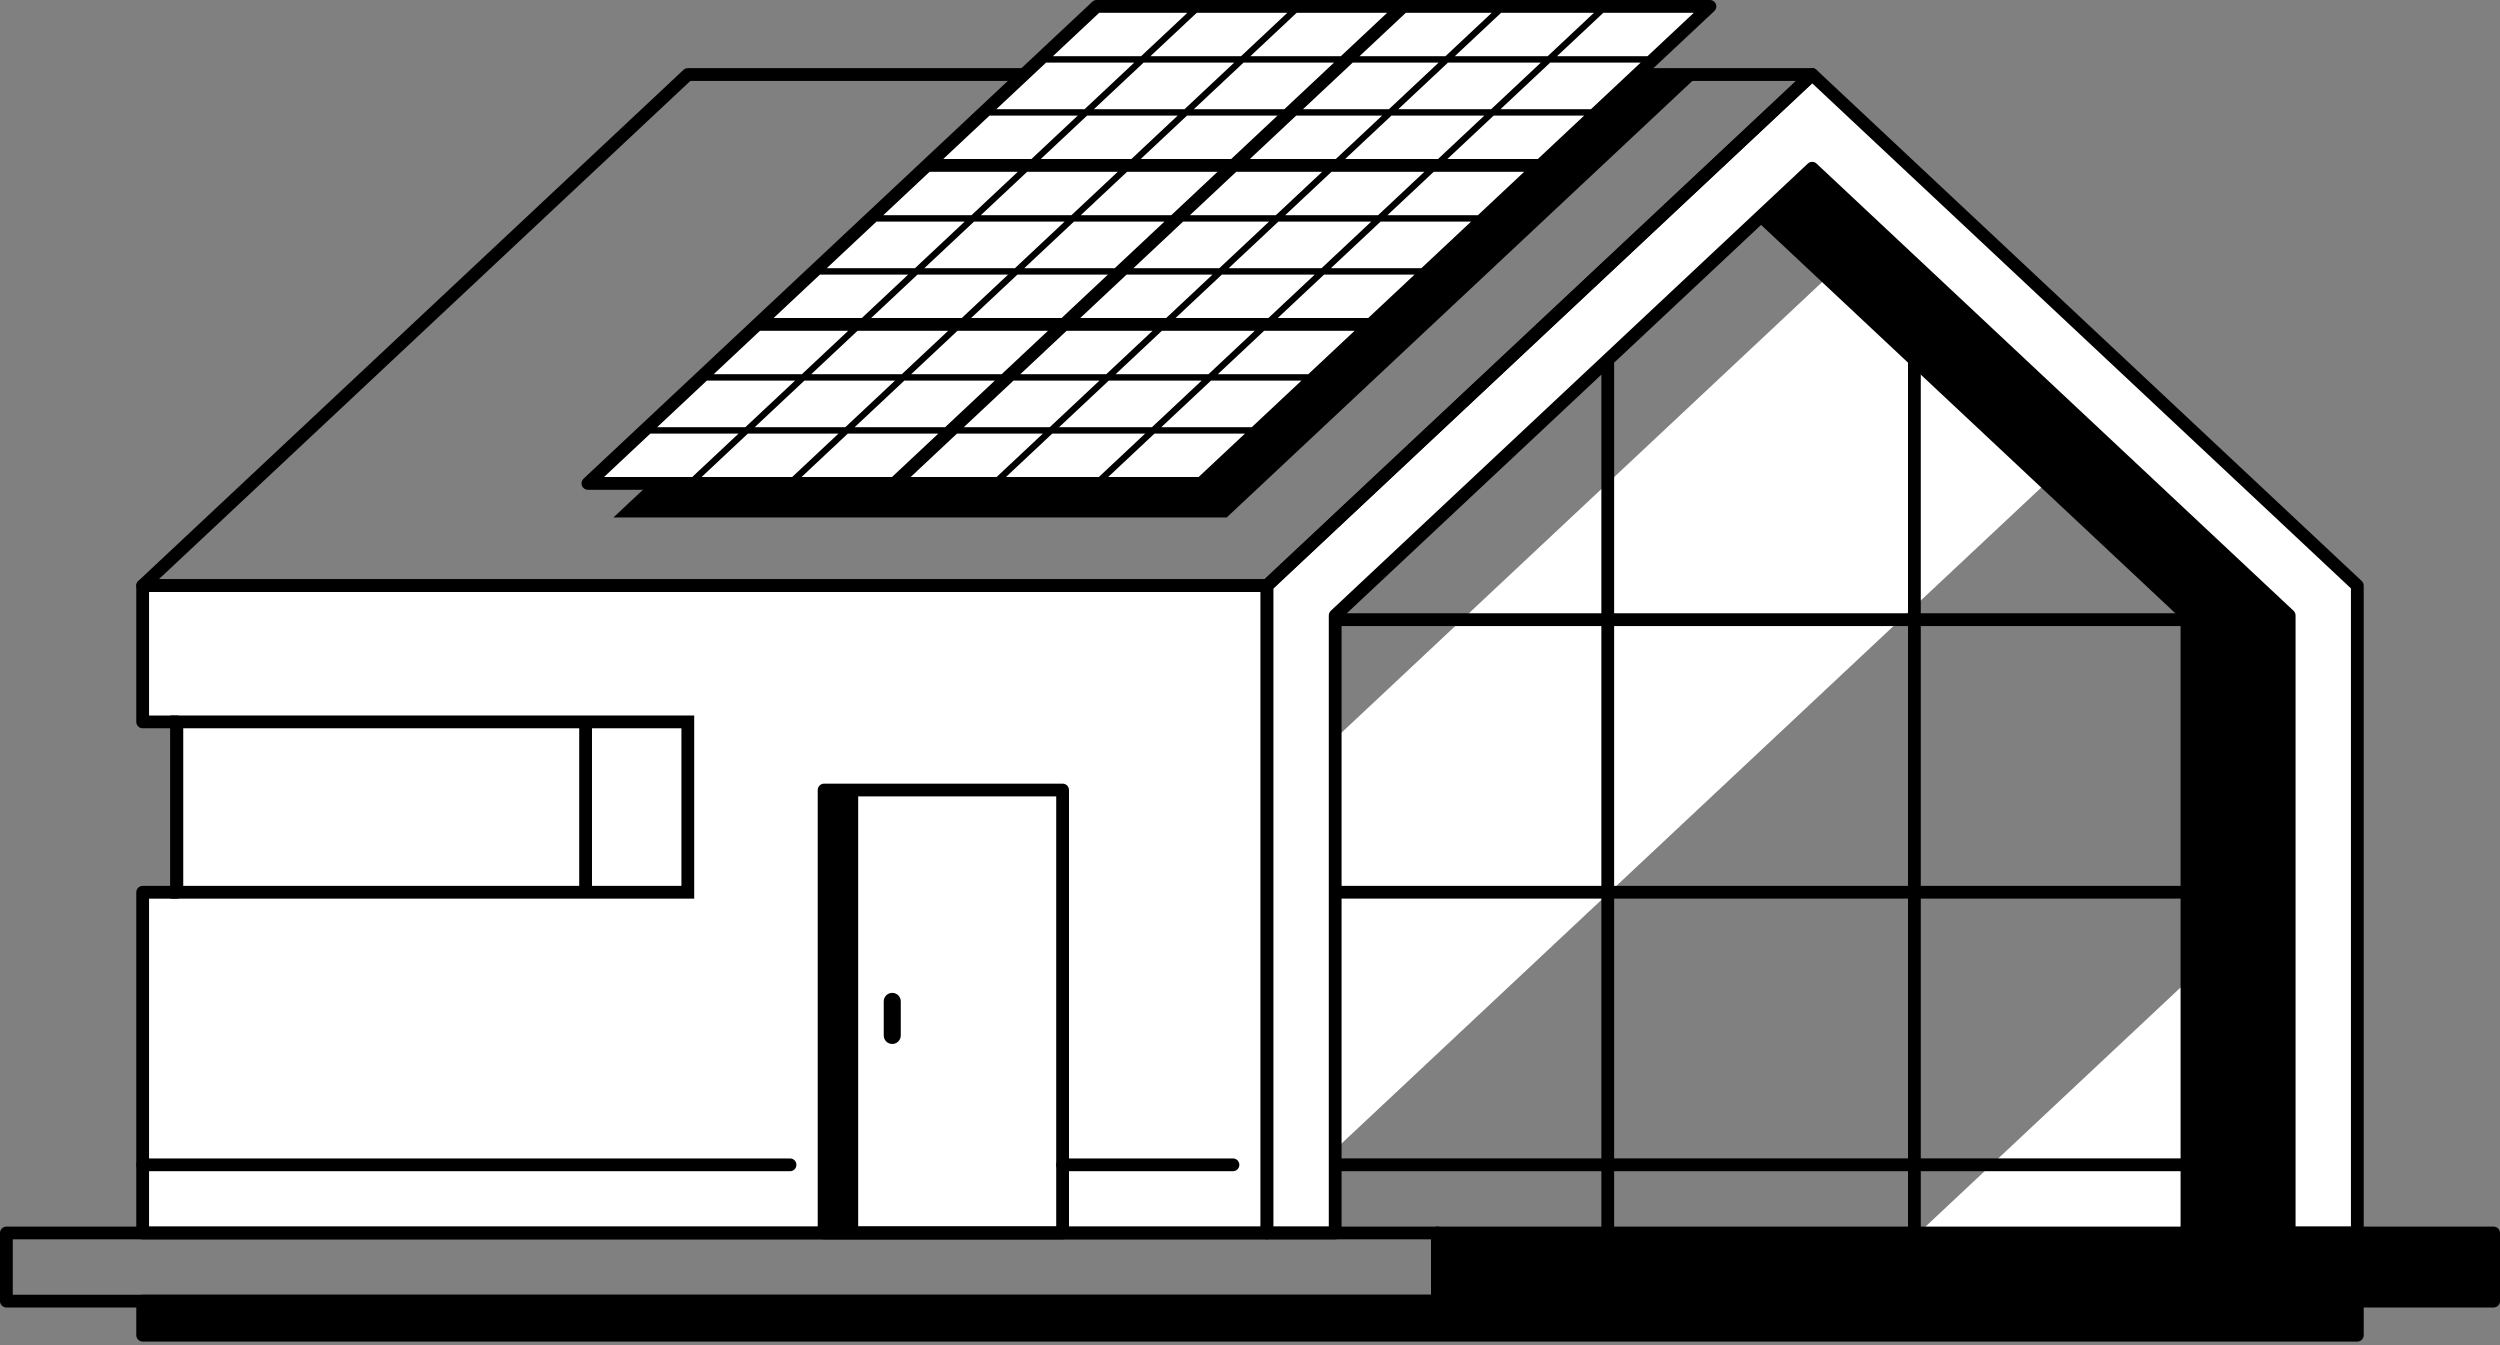 <svg width="578" height="311" viewBox="0 0 578 311" fill="none" xmlns="http://www.w3.org/2000/svg">
<rect x="0" y="0" width="578" height="311" fill="#808080" stroke="none"/>
<path d="M505.627 226.922L443.615 285.059H505.627V226.922Z" fill="white"/>
<path d="M308.694 170.765V265.758L473.014 111.707L422.351 64.211L308.694 170.765Z" fill="white"/>
<path d="M529.259 142.283V285.06H505.626V142.283L407.161 49.97L418.976 38.894L529.259 142.283Z" fill="black"/>
<path d="M529.259 286.536H505.627C505.235 286.536 504.86 286.38 504.583 286.103C504.306 285.826 504.15 285.451 504.15 285.059V142.923L406.15 51.047C406.003 50.908 405.885 50.742 405.805 50.556C405.725 50.371 405.683 50.172 405.683 49.969C405.683 49.768 405.725 49.568 405.805 49.383C405.885 49.197 406.003 49.031 406.15 48.893L417.966 37.815C418.24 37.557 418.601 37.414 418.976 37.414C419.351 37.414 419.713 37.557 419.986 37.815L530.269 141.205C530.416 141.343 530.534 141.51 530.614 141.695C530.694 141.88 530.736 142.08 530.736 142.282V285.059C530.736 285.451 530.58 285.826 530.303 286.103C530.026 286.38 529.651 286.536 529.259 286.536ZM507.104 283.582H527.782V142.923L418.976 40.917L409.32 49.97L506.637 141.205C506.784 141.343 506.902 141.51 506.982 141.695C507.062 141.88 507.104 142.08 507.104 142.282V283.582Z" fill="black"/>
<path d="M371.712 285.222C371.321 285.222 370.945 285.066 370.668 284.789C370.391 284.512 370.235 284.136 370.235 283.745V84.186C370.235 83.794 370.391 83.419 370.668 83.142C370.945 82.865 371.321 82.709 371.712 82.709C372.104 82.709 372.48 82.865 372.757 83.142C373.034 83.419 373.189 83.794 373.189 84.186V283.745C373.189 284.136 373.034 284.512 372.757 284.789C372.48 285.066 372.104 285.222 371.712 285.222Z" fill="black"/>
<path d="M442.608 285.222C442.217 285.222 441.841 285.066 441.564 284.789C441.287 284.512 441.131 284.136 441.131 283.745V84.186C441.131 83.794 441.287 83.419 441.564 83.142C441.841 82.865 442.217 82.709 442.608 82.709C443 82.709 443.376 82.865 443.653 83.142C443.93 83.419 444.085 83.794 444.085 84.186V283.745C444.085 284.136 443.93 284.512 443.653 284.789C443.376 285.066 443 285.222 442.608 285.222Z" fill="black"/>
<path d="M505.627 144.744H308.693C308.302 144.744 307.926 144.588 307.649 144.311C307.372 144.034 307.216 143.659 307.216 143.267C307.216 142.875 307.372 142.5 307.649 142.223C307.926 141.946 308.302 141.79 308.693 141.79H505.627C506.019 141.79 506.394 141.946 506.671 142.223C506.948 142.5 507.104 142.875 507.104 143.267C507.104 143.659 506.948 144.034 506.671 144.311C506.394 144.588 506.019 144.744 505.627 144.744Z" fill="black"/>
<path d="M505.627 270.78H308.693C308.499 270.78 308.307 270.742 308.128 270.668C307.949 270.594 307.786 270.485 307.649 270.348C307.512 270.21 307.403 270.048 307.329 269.868C307.255 269.689 307.216 269.497 307.216 269.303C307.216 269.109 307.255 268.917 307.329 268.738C307.403 268.559 307.512 268.396 307.649 268.259C307.786 268.122 307.949 268.013 308.128 267.939C308.307 267.864 308.499 267.826 308.693 267.826H505.627C506.019 267.826 506.394 267.982 506.671 268.259C506.948 268.536 507.104 268.911 507.104 269.303C507.104 269.695 506.948 270.071 506.671 270.348C506.394 270.625 506.019 270.78 505.627 270.78Z" fill="black"/>
<path d="M505.627 207.763H308.693C308.499 207.763 308.307 207.724 308.128 207.65C307.949 207.576 307.786 207.467 307.649 207.33C307.512 207.193 307.403 207.03 307.329 206.851C307.255 206.672 307.216 206.48 307.216 206.286C307.216 206.092 307.255 205.9 307.329 205.72C307.403 205.541 307.512 205.378 307.649 205.241C307.786 205.104 307.949 204.995 308.128 204.921C308.307 204.847 308.499 204.809 308.693 204.809H505.627C506.019 204.809 506.394 204.964 506.671 205.241C506.948 205.518 507.104 205.894 507.104 206.286C507.104 206.677 506.948 207.053 506.671 207.33C506.394 207.607 506.019 207.763 505.627 207.763Z" fill="black"/>
<path d="M32.985 285.064H292.938V135.395H32.985V166.904H40.863V206.291H32.985V285.064Z" fill="white"/>
<path d="M292.938 286.54H32.986C32.594 286.54 32.218 286.385 31.942 286.108C31.665 285.831 31.509 285.455 31.509 285.064V206.29C31.509 205.898 31.665 205.523 31.942 205.246C32.218 204.969 32.594 204.813 32.986 204.813H39.386V168.38H32.986C32.594 168.38 32.218 168.225 31.942 167.948C31.665 167.671 31.509 167.295 31.509 166.903V135.394C31.509 135.002 31.665 134.627 31.942 134.35C32.218 134.073 32.594 133.917 32.986 133.917H292.938C293.33 133.917 293.705 134.073 293.982 134.35C294.259 134.627 294.415 135.002 294.415 135.394V285.064C294.415 285.455 294.259 285.831 293.982 286.108C293.705 286.385 293.33 286.54 292.938 286.54ZM34.463 283.586H291.461V136.871H34.463V165.426H40.863C41.255 165.426 41.63 165.582 41.907 165.859C42.184 166.136 42.34 166.512 42.34 166.903V206.29C42.34 206.682 42.184 207.057 41.907 207.334C41.63 207.611 41.255 207.767 40.863 207.767H34.463V283.586Z" fill="black"/>
<path d="M418.976 17.236L545.013 135.396V285.065H529.258V142.288L418.976 38.899L308.693 142.288V285.065H292.938V135.396L418.976 17.236Z" fill="white"/>
<path d="M545.013 286.541H529.258C528.867 286.541 528.491 286.386 528.214 286.109C527.937 285.832 527.781 285.456 527.781 285.064V142.928L418.975 40.923L310.17 142.928V285.064C310.17 285.456 310.014 285.832 309.737 286.109C309.46 286.386 309.084 286.541 308.693 286.541H292.938C292.546 286.541 292.171 286.386 291.894 286.109C291.617 285.832 291.461 285.456 291.461 285.064V135.395C291.461 135.193 291.503 134.993 291.583 134.808C291.663 134.623 291.781 134.456 291.928 134.318L417.966 16.158C418.239 15.9 418.6 15.757 418.975 15.757C419.351 15.757 419.712 15.9 419.985 16.158L546.023 134.318C546.17 134.456 546.288 134.623 546.368 134.808C546.448 134.993 546.49 135.193 546.49 135.395V285.064C546.49 285.456 546.334 285.832 546.057 286.109C545.78 286.386 545.405 286.541 545.013 286.541ZM530.735 283.587H543.536V136.035L418.975 19.26L294.415 136.035V283.587H307.216V142.288C307.216 142.086 307.257 141.886 307.338 141.701C307.418 141.515 307.536 141.349 307.683 141.211L417.966 37.821C418.239 37.563 418.6 37.42 418.975 37.42C419.351 37.42 419.712 37.563 419.985 37.821L530.268 141.211C530.415 141.349 530.533 141.515 530.613 141.701C530.694 141.886 530.735 142.086 530.735 142.288V283.587Z" fill="black"/>
<path d="M292.938 136.871H32.986C32.69 136.871 32.4 136.782 32.156 136.615C31.911 136.449 31.722 136.212 31.613 135.937C31.504 135.662 31.48 135.36 31.545 135.071C31.61 134.782 31.76 134.52 31.976 134.317L158.013 16.157C158.287 15.9 158.648 15.757 159.023 15.757H418.975C419.271 15.757 419.561 15.846 419.805 16.012C420.05 16.179 420.239 16.415 420.348 16.691C420.457 16.966 420.481 17.268 420.416 17.557C420.351 17.846 420.201 18.108 419.985 18.311L293.948 136.471C293.674 136.728 293.313 136.871 292.938 136.871ZM36.72 133.917H292.353L415.24 18.711H159.608L36.72 133.917Z" fill="black"/>
<path d="M182.655 267.831H32.986C32.594 267.831 32.218 267.987 31.941 268.264C31.664 268.541 31.509 268.916 31.509 269.308C31.509 269.7 31.664 270.076 31.941 270.353C32.218 270.63 32.594 270.785 32.986 270.785H182.655C182.849 270.785 183.041 270.747 183.221 270.673C183.4 270.598 183.563 270.49 183.7 270.353C183.837 270.215 183.946 270.053 184.02 269.873C184.094 269.694 184.132 269.502 184.132 269.308C184.132 269.114 184.094 268.922 184.02 268.743C183.946 268.564 183.837 268.401 183.7 268.264C183.563 268.127 183.4 268.018 183.221 267.943C183.041 267.869 182.849 267.831 182.655 267.831Z" fill="black"/>
<path d="M285.061 267.831H245.674C245.48 267.831 245.288 267.869 245.109 267.943C244.929 268.018 244.767 268.127 244.629 268.264C244.492 268.401 244.383 268.564 244.309 268.743C244.235 268.922 244.197 269.114 244.197 269.308C244.197 269.502 244.235 269.694 244.309 269.873C244.383 270.053 244.492 270.215 244.629 270.353C244.767 270.49 244.929 270.598 245.109 270.673C245.288 270.747 245.48 270.785 245.674 270.785H285.061C285.452 270.785 285.828 270.63 286.105 270.353C286.382 270.076 286.538 269.7 286.538 269.308C286.538 268.916 286.382 268.541 286.105 268.264C285.828 267.987 285.452 267.831 285.061 267.831Z" fill="black"/>
<path d="M392.85 17.231L283.616 119.636H141.825L251.058 17.231H392.85Z" fill="black"/>
<path d="M135.917 111.759L253.552 1.477H395.344L277.709 111.759H135.917Z" fill="white"/>
<path d="M396.717 0.935C396.608 0.659 396.419 0.423 396.174 0.256C395.929 0.09 395.64 0 395.344 5.33953e-07H253.552C253.177 -0 252.815 0.143 252.542 0.4L134.907 110.683C134.691 110.885 134.541 111.148 134.476 111.437C134.411 111.726 134.435 112.028 134.544 112.303C134.653 112.578 134.842 112.815 135.087 112.981C135.331 113.148 135.621 113.237 135.917 113.237H277.709C278.084 113.237 278.445 113.094 278.719 112.837L396.354 2.554C396.57 2.352 396.72 2.089 396.785 1.8C396.85 1.512 396.826 1.21 396.717 0.935ZM367.831 25.246H346.914L358.408 14.47H379.325L367.831 25.246ZM355.548 36.762H334.63L345.338 26.723H366.256L355.548 36.762ZM341.69 49.753H320.773L331.479 39.716H352.396L341.69 49.753ZM328.619 62.007H307.702L319.198 51.23H340.115L328.619 62.007ZM316.337 73.521H295.42L306.126 63.484H327.043L316.337 73.521ZM302.478 86.514H281.561L292.269 76.475H313.186L302.478 86.514ZM289.408 98.767H268.491L279.985 87.991H300.902L289.408 98.767ZM232.576 110.283L243.284 100.244H264.755L254.047 110.283H232.576ZM210.547 110.283L221.255 100.244H241.123L230.415 110.283H210.547ZM185.312 110.283L196.02 100.244H216.938L206.23 110.283H185.312ZM162.205 110.283L172.913 100.244H193.859L183.151 110.283H162.205ZM163.429 87.991H183.822L172.328 98.767H151.935L163.429 87.991ZM175.713 76.475H196.105L185.397 86.514H165.005L175.713 76.475ZM189.571 63.484H209.962L199.257 73.521H178.864L189.571 63.484ZM202.642 51.23H223.034L211.538 62.007H191.146L202.642 51.23ZM214.924 39.716H235.316L224.609 49.753H204.218L214.924 39.716ZM228.783 26.723H249.175L238.467 36.762H218.075L228.783 26.723ZM241.853 14.47H262.245L250.751 25.246H230.359L241.853 14.47ZM297.635 2.954L286.927 12.993H265.98L276.689 2.954H297.635ZM320.714 2.954L310.006 12.993H289.087L299.796 2.954H320.714ZM344.899 2.954L334.191 12.993H314.322L325.031 2.954H344.899ZM295.361 26.723L284.652 36.762H263.734L274.442 26.723H295.361ZM276.018 25.246L287.512 14.47H308.43L296.936 25.246H276.018ZM256.149 63.484L245.442 73.521H224.524L235.23 63.484H256.149ZM236.806 62.007L248.302 51.23H269.22L257.724 62.007H236.806ZM260.465 63.484H280.334L269.628 73.521H249.759L260.465 63.484ZM262.041 62.007L273.537 51.23H293.405L281.909 62.007H262.041ZM275.112 49.753L285.818 39.716H305.687L294.98 49.753H275.112ZM270.795 49.753H249.877L260.583 39.716H281.501L270.795 49.753ZM261.574 36.762H240.627L251.335 26.723H272.282L261.574 36.762ZM258.423 39.716L247.716 49.753H226.77L237.476 39.716H258.423ZM246.141 51.23L234.645 62.007H213.699L225.195 51.23H246.141ZM233.069 63.484L222.364 73.521H201.417L212.123 63.484H233.069ZM219.212 76.475L208.504 86.514H187.557L198.266 76.475H219.212ZM221.373 76.475H242.291L231.583 86.514H210.664L221.373 76.475ZM230.007 87.991L218.513 98.767H197.595L209.089 87.991H230.007ZM234.324 87.991H254.193L242.699 98.767H222.83L234.324 87.991ZM235.9 86.514L246.608 76.475H266.477L255.768 86.514H235.9ZM268.637 76.475H290.109L279.4 86.514H257.929L268.637 76.475ZM271.788 73.521L282.494 63.484H303.966L293.26 73.521H271.788ZM284.07 62.007L295.566 51.23H317.037L305.541 62.007H284.07ZM297.141 49.753L307.847 39.716H329.319L318.613 49.753H297.141ZM310.998 36.762L321.706 26.723H343.178L332.47 36.762H310.998ZM308.838 36.762H288.97L299.678 26.723H319.546L308.838 36.762ZM301.253 25.246L312.747 14.47H332.616L321.122 25.246H301.253ZM285.352 14.47L273.858 25.246H252.911L264.405 14.47H285.352ZM185.982 87.991H206.929L195.435 98.767H174.488L185.982 87.991ZM244.859 98.767L256.353 87.991H277.825L266.331 98.767H244.859ZM344.754 25.246H323.282L334.776 14.47H356.248L344.754 25.246ZM336.351 12.993L347.06 2.954H368.531L357.823 12.993H336.351ZM254.136 2.954H274.528L263.82 12.993H243.428L254.136 2.954ZM150.36 100.244H170.752L160.044 110.283H139.652L150.36 100.244ZM277.124 110.283H256.208L266.916 100.244H287.832L277.124 110.283ZM380.901 12.993H359.983L370.692 2.954H391.609L380.901 12.993Z" fill="black"/>
<path d="M160.5 207.765H39.386V165.424H160.5V207.765ZM42.34 204.811H157.546V168.378H42.34V204.811Z" fill="black"/>
<path d="M135.391 207.15C135.005 207.155 134.633 207.007 134.356 206.738C134.079 206.47 133.92 206.102 133.914 205.716V167.474C133.925 167.09 134.086 166.725 134.362 166.457C134.638 166.19 135.007 166.04 135.391 166.04C135.775 166.04 136.145 166.19 136.42 166.457C136.696 166.725 136.857 167.09 136.868 167.474V205.716C136.862 206.102 136.703 206.47 136.426 206.738C136.149 207.007 135.777 207.155 135.391 207.15Z" fill="black"/>
<path d="M245.675 286.538H190.533C190.142 286.538 189.766 286.382 189.489 286.105C189.212 285.828 189.056 285.453 189.056 285.061V182.656C189.056 182.264 189.212 181.888 189.489 181.611C189.766 181.334 190.142 181.179 190.533 181.179H245.675C246.066 181.179 246.442 181.334 246.719 181.611C246.996 181.888 247.151 182.264 247.152 182.656V285.061C247.151 285.453 246.996 285.828 246.719 286.105C246.442 286.382 246.066 286.538 245.675 286.538ZM192.01 283.584H244.198V184.133H192.01V283.584Z" fill="black"/>
<path d="M198.411 182.655H190.533V285.061H198.411V182.655Z" fill="black"/>
<path d="M206.288 241.366C206.029 241.366 205.773 241.315 205.534 241.216C205.295 241.117 205.078 240.972 204.895 240.789C204.712 240.606 204.567 240.389 204.468 240.15C204.37 239.911 204.319 239.655 204.319 239.396V231.519C204.319 230.997 204.526 230.496 204.896 230.127C205.265 229.757 205.766 229.55 206.288 229.55C206.81 229.55 207.311 229.757 207.681 230.127C208.05 230.496 208.258 230.997 208.258 231.519V239.396C208.258 239.655 208.207 239.911 208.108 240.15C208.009 240.389 207.864 240.606 207.681 240.789C207.498 240.972 207.281 241.117 207.042 241.216C206.803 241.315 206.547 241.366 206.288 241.366Z" fill="black"/>
<path d="M332.325 302.296H1.477C1.085 302.295 0.71 302.14 0.433 301.863C0.156 301.586 0 301.21 0 300.819L0 285.064C0 284.672 0.156 284.297 0.433 284.02C0.71 283.743 1.085 283.587 1.477 283.587H332.325C332.717 283.587 333.093 283.743 333.37 284.02C333.647 284.297 333.802 284.672 333.802 285.064V300.819C333.802 301.21 333.647 301.586 333.37 301.863C333.093 302.14 332.717 302.295 332.325 302.296ZM2.954 299.342H330.848V286.541H2.954V299.342Z" fill="black"/>
<path d="M576.523 285.064H332.326V300.819H576.523V285.064Z" fill="black"/>
<path d="M576.523 302.296H332.326C331.934 302.295 331.558 302.14 331.281 301.863C331.004 301.586 330.849 301.21 330.849 300.819V285.064C330.849 284.672 331.004 284.297 331.281 284.02C331.558 283.743 331.934 283.587 332.326 283.587H576.523C576.915 283.587 577.291 283.743 577.568 284.02C577.845 284.297 578 284.672 578 285.064V300.819C578 301.21 577.844 301.586 577.568 301.863C577.291 302.14 576.915 302.295 576.523 302.296ZM333.803 299.342H575.046V286.541H333.803V299.342Z" fill="black"/>
<path d="M545.014 300.818H32.987V308.695H545.014V300.818Z" fill="black"/>
<path d="M545.014 310.172H32.987C32.595 310.172 32.219 310.016 31.942 309.739C31.666 309.462 31.51 309.087 31.51 308.695V300.818C31.51 300.426 31.666 300.051 31.942 299.774C32.219 299.497 32.595 299.341 32.987 299.341H545.014C545.406 299.341 545.781 299.497 546.058 299.774C546.335 300.051 546.491 300.426 546.491 300.818V308.695C546.491 309.087 546.335 309.463 546.058 309.74C545.781 310.016 545.406 310.172 545.014 310.172ZM34.464 307.218H543.537V302.295H34.464V307.218Z" fill="black"/>
</svg>
